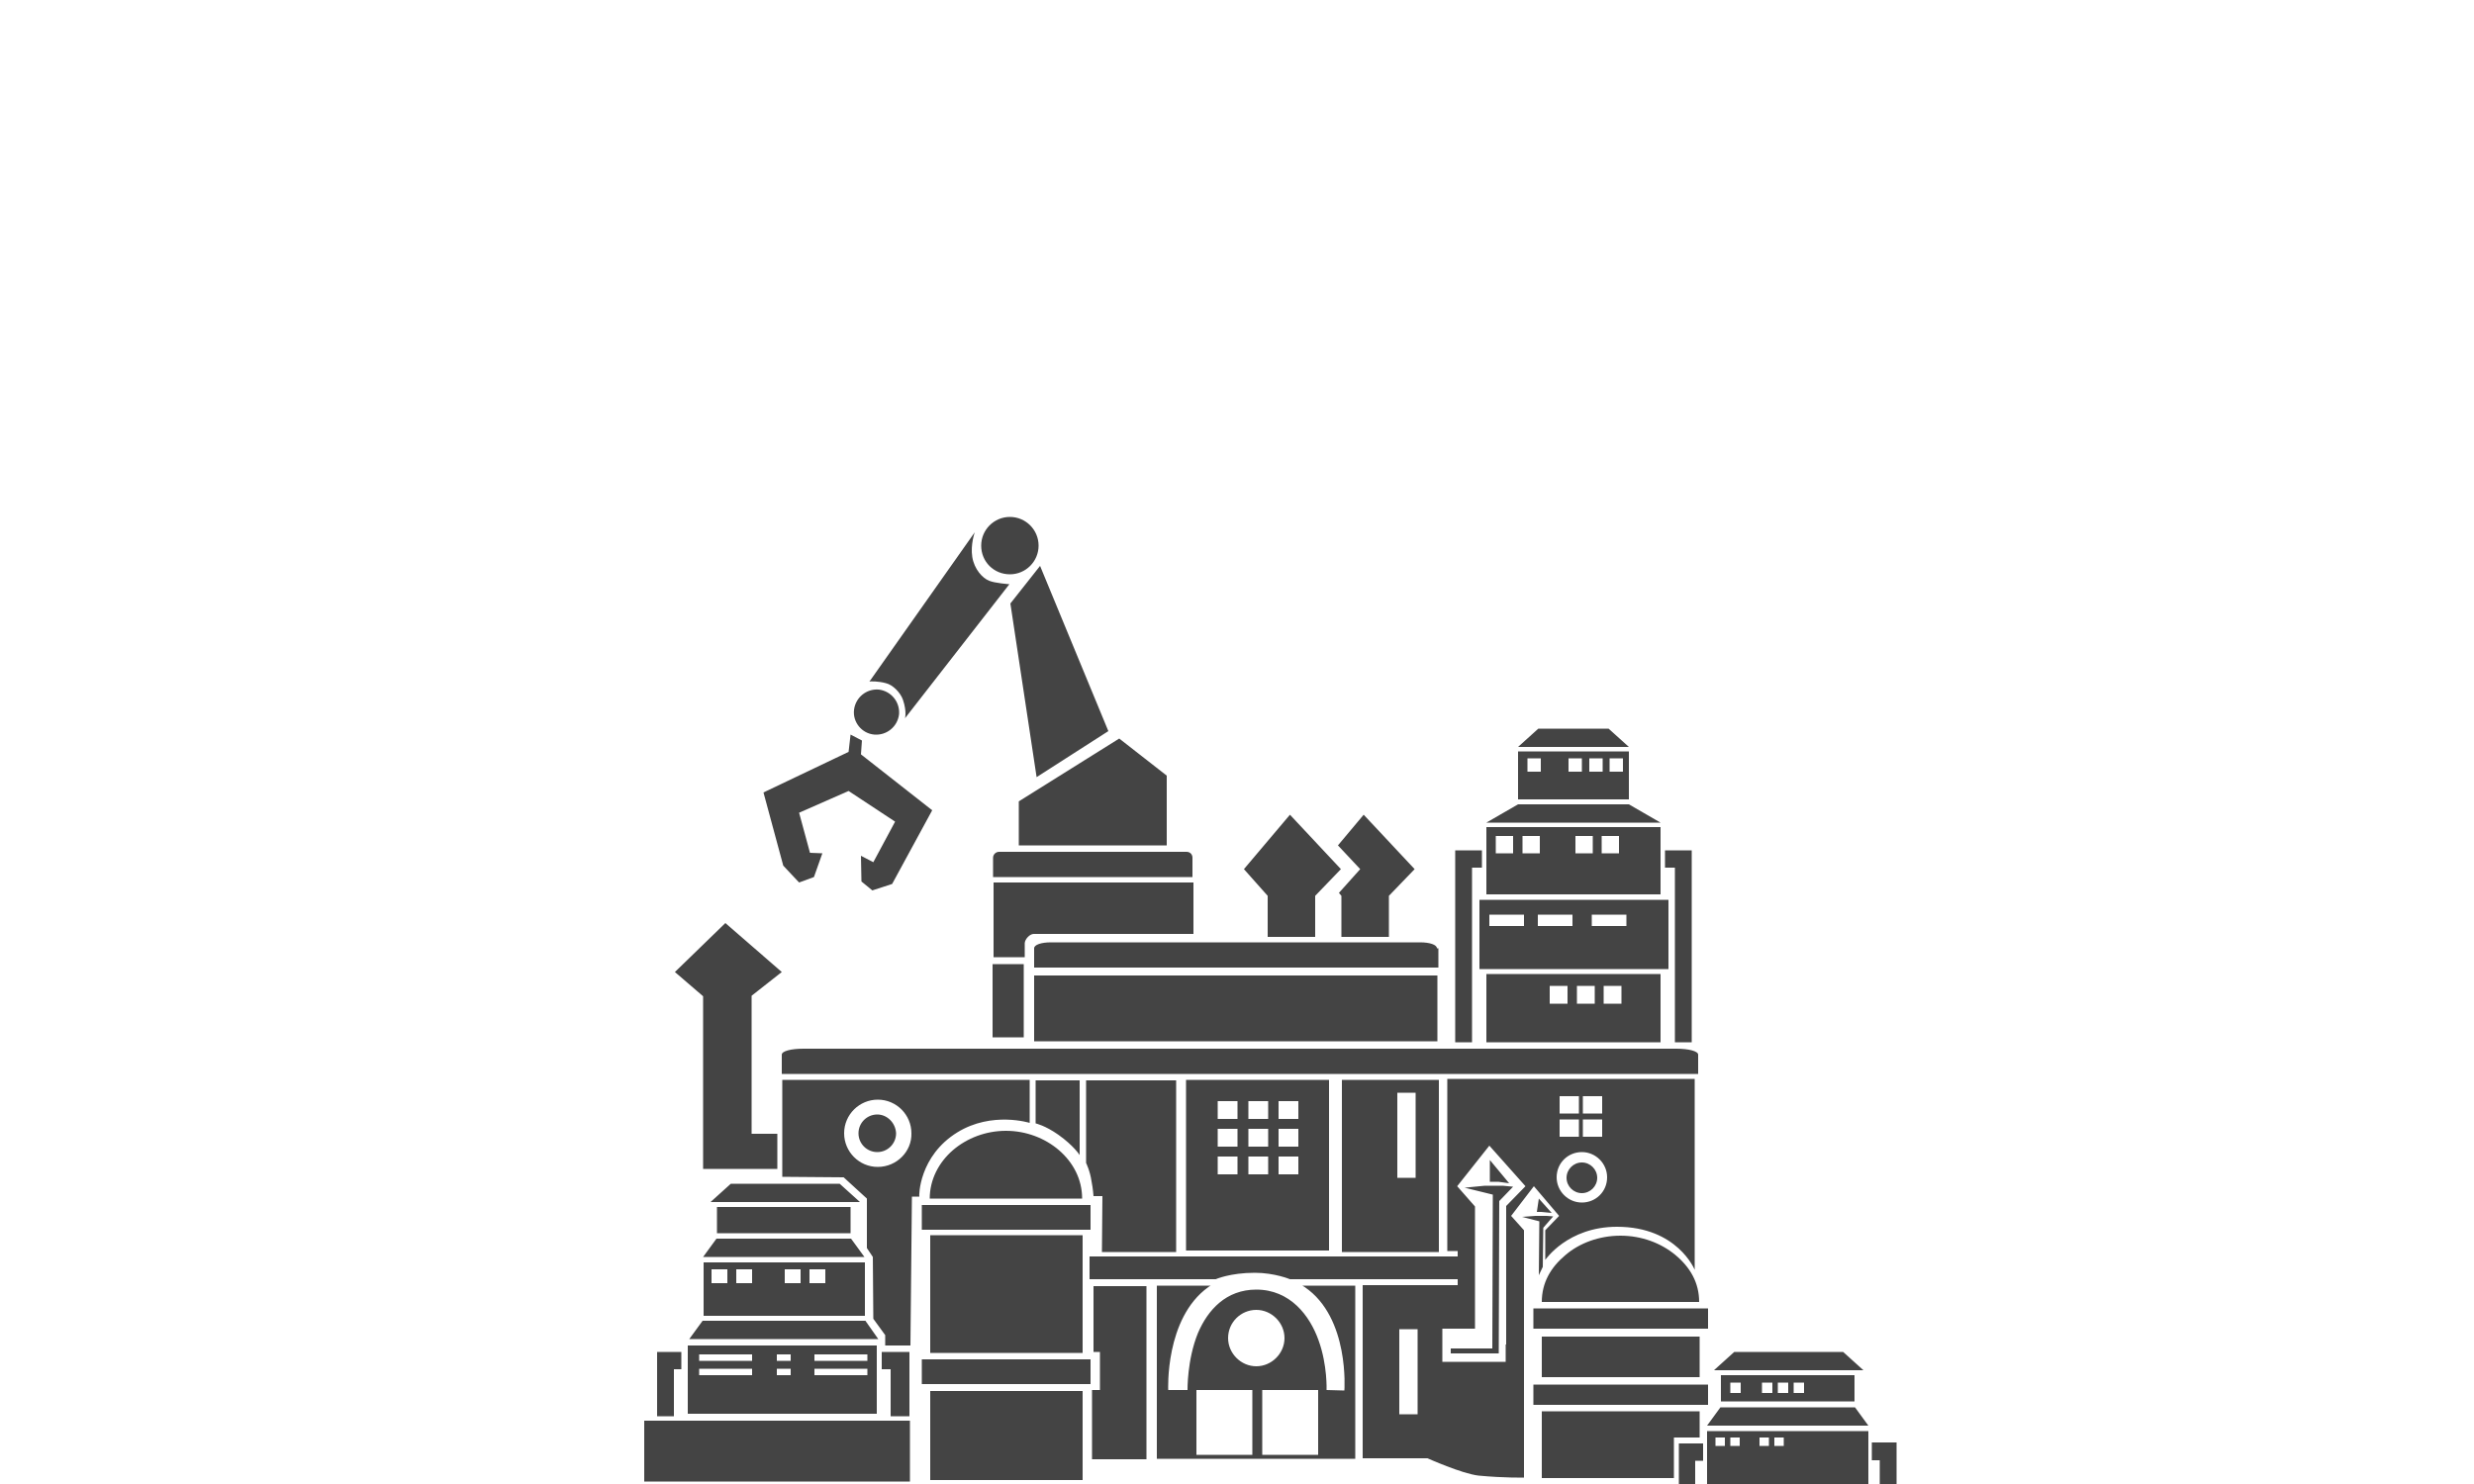 <?xml version="1.0" encoding="utf-8"?>
<!-- Generator: Adobe Illustrator 29.5.1, SVG Export Plug-In . SVG Version: 9.03 Build 0)  -->
<svg version="1.0" id="レイヤー_1" xmlns="http://www.w3.org/2000/svg" xmlns:xlink="http://www.w3.org/1999/xlink" x="0px"
	 y="0px" viewBox="0 0 500 300" style="enable-background:new 0 0 500 300;" xml:space="preserve">
<style type="text/css">
	.st0{fill:#444444;}
</style>
<path class="st0" d="M200.7,173.4v3.9H241v-3.9c0-0.7-0.5-1.2-1.2-1.2h-37.9C201.3,172.2,200.7,172.7,200.7,173.4z M241.1,178.4
	h-40.3v15.1h6.3v-2.8c0-0.8,1-1.9,1.8-1.9h32.3v-10.4H241.1z M200.7,209.7h6.2v-14.8h-6.3v14.8H200.7z M209.3,227.1
	c0,0,1.9,0.4,4.6,2.3c3.1,2.2,4.3,4.1,4.3,4.1v-15.1h-8.9L209.3,227.1L209.3,227.1z M290.4,191.7c0-0.7-1.4-1.2-3.4-1.2h-74.6
	c-2,0-3.4,0.5-3.4,1.2v3.9h81.7v-3.9H290.4z M237.7,253.1v-34.7h-18.2v16.7c0,0,0.8,1.6,1.1,3.7c0.3,1.5,0.4,3,0.4,3h1.8l-0.1,11.3
	H237.7z M221,273.3h1.3v7.7h-1.6v14h11v-35H221V273.3z M209,197.2v13.3h81.5v-13.3H209z M268.6,218.3h-28.9v34.5h28.9V218.3z
	 M250.1,237.4h-4v-3.6h4V237.4z M250.1,231.8h-4v-3.6h4V231.8z M250.1,226.2h-4v-3.6h4V226.2z M256.3,237.4h-4v-3.6h4V237.4z
	 M256.3,231.8h-4v-3.6h4V231.8z M256.3,226.2h-4v-3.6h4V226.2z M262.4,237.4h-4v-3.6h4V237.4z M262.4,231.8h-4v-3.6h4V231.8z
	 M262.4,226.2h-4v-3.6h4V226.2z M263.7,260.2c9.1,6.2,8,20.9,8,20.9l-3.6-0.1c0,0,0.2-5-1.6-10c-1.8-5.1-5.8-10.3-12.6-10.3
	c-6.1,0-9.8,4.1-11.8,8.8c-2.2,5.4-2.1,11.5-2.1,11.5h-3.9c0,0-0.7-14.5,8.1-20.8c0.1-0.1,0.3-0.2,0.5-0.3h-10.9v35h40.1v-35h-10.7
	C263.5,260.1,263.6,260.1,263.7,260.2z M253.9,264.8c3.1,0,5.7,2.6,5.7,5.7c0,3.1-2.6,5.7-5.7,5.7c-3.1,0-5.7-2.6-5.7-5.7
	C248.2,267.3,250.8,264.8,253.9,264.8z M253.1,294.1h-11.3V281h11.3V294.1z M266.4,294.1h-11.3V281h11.3V294.1z M271.2,253.1h19.6
	v-34.8h-19.6V253.1z M282.4,220.9h3.7v17.2h-3.7V220.9z M158,217.1h185.2v-3.9c0-0.7-1.9-1.2-4.4-1.2H162.4c-2.6,0-4.4,0.5-4.4,1.2
	L158,217.1L158,217.1z M177.3,225.3c-2.1,0-3.8,1.7-3.8,3.8c0,2.1,1.7,3.8,3.8,3.8c2.1,0,3.8-1.7,3.8-3.8
	C181,227,179.3,225.3,177.3,225.3z M193.5,228.9c7-4.3,14.6-1.9,14.6-1.9v-8.7h-50v19.6l12.4,0.1l4.7,4.3v10l1.2,1.8l0.1,12.5
	l2.4,3.3v2.1h5.1l0.3-30.1h1.5C185.7,241.8,185.7,233.7,193.5,228.9z M177.4,235.9c-3.8,0-6.8-3.1-6.8-6.8c0-3.8,3.1-6.8,6.8-6.8
	c3.8,0,6.8,3.1,6.8,6.8C184.3,232.8,181.2,235.9,177.4,235.9z M319.7,241.2c1.7,0,3.1-1.4,3.1-3.1c0-1.7-1.4-3.1-3.1-3.1
	c-1.7,0-3.1,1.4-3.1,3.1C316.6,239.8,318,241.2,319.7,241.2z M308,248.7l-2.6-2.9l4.6-6l5.1,6l-2.8,2.9v5v1c0,0,4.5-6.7,14.5-6.7
	c12.2,0,15.7,8.7,15.7,8.7v-38.6h-50v34.8h2.1v1.1h-74.4v4.6h25.5c0,0,2.9-1.3,7.9-1.3c4,0,7.1,1.3,7.1,1.3h33.9v1.2h-19.2v35h13.1
	c0,0,6.9,3.1,10.3,3.5c5.3,0.5,9.2,0.4,9.2,0.4v-35.2v-1.4L308,248.7L308,248.7z M319.9,221.6h3.9v3.5h-3.9V221.6z M319.9,226.3h3.9
	v3.5h-3.9V226.3z M324.8,238c0,2.9-2.3,5.1-5.1,5.1s-5.1-2.3-5.1-5.1c0-2.9,2.3-5.1,5.1-5.1S324.8,235.2,324.8,238z M315.2,221.6
	h3.9v3.5h-3.9V221.6z M315.2,226.3h3.9v3.5h-3.9V226.3z M286.5,285.9h-3.7v-17.2h3.7V285.9z M304.3,271.8v3.5h-12.8v-6.7h6.6v-24.7
	l-3.6-4.1l6.5-8.2l7.3,8.2l-3.9,4v28H304.3z M192.6,232.5c-2.9,2.5-4.7,6-4.7,9.8h30.8c0-3.9-1.8-7.3-4.7-9.8
	c-2.8-2.4-6.6-3.9-10.7-3.9C199.2,228.6,195.4,230.1,192.6,232.5z M220.4,243.6h-34.1v5h34.1V243.6z M220.4,274.8h-34.1v5h34.1
	V274.8z M218.8,273.5v-23.8H188v23.8H218.8z M188,299.2h30.8v-18H188V299.2z M338.6,253.7c-2.9-2.4-6.8-3.9-11.1-3.9
	s-8.3,1.5-11.1,3.9c-3,2.5-4.8,5.6-4.8,9.5h31.8C343.4,259.3,341.6,256.2,338.6,253.7z M345.2,264.5h-35.3v4.1h35.3V264.5z
	 M345.2,279.9h-35.3v4.1h35.3V279.9z M343.5,278.4v-8.2h-31.9v8.2H343.5z M343.5,285.3h-31.9v13.5h26.7v-8.2h5.2L343.5,285.3
	L343.5,285.3z M205.9,170.9h29.9v-14.1l-9.6-7.5L205.9,162V170.9z M209.5,157.1l14.5-9.3l-13.8-33.4l-6,7.6L209.5,157.1z
	 M204.1,116.1c3.2,0,5.8-2.6,5.8-5.8c0-3.2-2.6-5.8-5.8-5.8s-5.8,2.6-5.8,5.8C198.3,113.6,200.9,116.1,204.1,116.1z M176.7,148.5
	c2.5,0.2,4.7-1.6,5-4.1c0.2-2.5-1.6-4.7-4.1-5c-2.5-0.2-4.7,1.6-5,4.1C172.3,146,174.2,148.3,176.7,148.5z M179,138.1
	c1.4,0.3,3,1.9,3.5,3.4c0.8,2.4,0.4,3.7,0.4,3.7l21.1-27.1c0,0-2.9-0.2-4.1-0.7c-1.3-0.5-3-2.3-3.4-4.8s0.5-5,0.5-5l-21.3,30.2
	C175.8,137.7,177.6,137.7,179,138.1z M161.5,178.4l3-1.1l1.7-4.8l-2.5-0.1l-2.2-8.1l10-4.4l9.4,6.2l-4.4,8.2l-2.5-1.3l0.1,5.2
	l2.2,1.8l4-1.3l8.1-14.9l-14.4-11.3l0.2-2.8l-2.3-1.2l-0.4,3.5l-17.2,8.2l4,14.8L161.5,178.4z M270.6,180.5l0.5,0.6v8.3h9.6v-8.3
	l5.2-5.4l-10.3-11l-5.2,6.2l4.5,4.8L270.6,180.5z M256.2,189.4h9.6v-8.3l5.2-5.4l-10.3-11l-9.3,11l4.8,5.4V189.4z M142.1,236.3h15
	v-7.1h-5.2v-27.9l6.1-4.8l-11.4-9.9l-10.2,9.9l5.7,4.9L142.1,236.3L142.1,236.3z M335.6,210.7v-13.8h-35.2v13.8H335.6z M324.1,199.3
	h3.6v3.6h-3.6V199.3z M318.7,199.3h3.6v3.6h-3.6V199.3z M313.2,199.3h3.6v3.6h-3.6V199.3z M337.1,181.9H299v14h38.2v-14H337.1z
	 M308,187.2h-7v-2.3h7V187.2z M318,187.2h-7.2v-2.3h7v2.3H318z M328.7,187.2h-7v-2.3h7V187.2z M335.6,167.2h-35.2v13.6h35.2V167.2z
	 M305.8,172.5h-3.5V169h3.5V172.5z M311.2,172.5h-3.5V169h3.5V172.5z M321.9,172.5h-3.5V169h3.5V172.5z M327.2,172.5h-3.5V169h3.5
	V172.5z M329.2,151.9h-22.4v9.7h22.4V151.9z M311.4,156h-2.7v-2.7h2.7V156z M319.7,156H317v-2.7h2.7V156z M323.9,156h-2.7v-2.7h2.7
	V156z M328,156h-2.7v-2.7h2.7V156z M329.2,162.6h-22.4l-6.4,3.7h35.2L329.2,162.6z M325.1,147.3h-14.2l-4.1,3.7h22.4L325.1,147.3z
	 M297.5,175.4h2v-3.5h-5.4v38.8h3.4V175.4z M338.5,210.7h3.4v-38.8h-5.4v3.5h2V210.7z M130.2,299.5h53.7v-12.3h-53.7V299.5z
	 M177.2,272H139v13.8h38.2V272z M152,278h-10.7v-1.3H152V278z M152,275.1h-10.7v-1.3H152V275.1z M159.8,278H157v-1.3h2.8V278z
	 M159.8,275.1H157v-1.3h2.8V275.1z M175.3,278h-10.7v-1.3h10.7V278z M175.3,275.1h-10.7v-1.3h10.7V275.1z M174.8,266v-10.8h-32.6
	V266H174.8z M163.6,256.6h3.2v2.8h-3.2V256.6z M158.6,256.6h3.2v2.8h-3.2V256.6z M148.8,256.6h3.2v2.8h-3.2V256.6z M143.8,256.6h3.2
	v2.8h-3.2V256.6z M171.9,249.3V244h-27v5.3H171.9z M172,250.4h-27.2l-2.7,3.7h32.6L172,250.4z M174.9,267H142l-2.7,3.7h38.2
	L174.9,267z M169.7,239.3h-22l-4.1,3.7h30.2L169.7,239.3z M136.1,276.8h1.6v-3.5h-4.9v13h3.4v-9.5H136.1z M183.8,286.3v-13h-5.6v3.5
	h1.8v9.5H183.8z M345,300.5h32.6v-11.2H345V300.5z M358.6,290.6h1.9v1.7h-1.9V290.6z M355.6,290.6h1.9v1.7h-1.9V290.6z M349.7,290.6
	h1.9v1.7h-1.9V290.6z M346.7,290.6h1.9v1.7h-1.9V290.6z M374.8,283.3V278h-27v5.3H374.8z M362.5,279.5h2.1v2.1h-2.1V279.5z
	 M359.3,279.5h2.1v2.1h-2.1V279.5z M356.1,279.5h2.1v2.1h-2.1V279.5z M349.7,279.5h2.1v2.1h-2.1V279.5z M347.7,284.5l-2.7,3.7h32.6
	l-2.7-3.7H347.7z M372.5,273.3h-22l-4.1,3.7h30.2L372.5,273.3z M378.3,291.7v3.5h1.6v5.3h3.4v-8.9h-5V291.7z M339.2,300.6h3.4v-5.3
	h1.6v-3.5h-4.9v8.8H339.2z M303.7,239.7h-3.6l-4.1,0.4l5.7,1.4l-0.1,31.1h-8.4v1h9.7l0.1-30.8l2.8-2.9L303.7,239.7z M305,239.2
	l-3.9-4.7v4.4h1.7L305,239.2z M307.6,246l3.5,0.9l-0.1,10.9l0.8-1.7l0.1-7.9l2-2.3l-1.3-0.1h-2.3L307.6,246z M311,242.3l-0.4,2.7
	h0.9l2.1,0.2L311,242.3z"/>
</svg>
